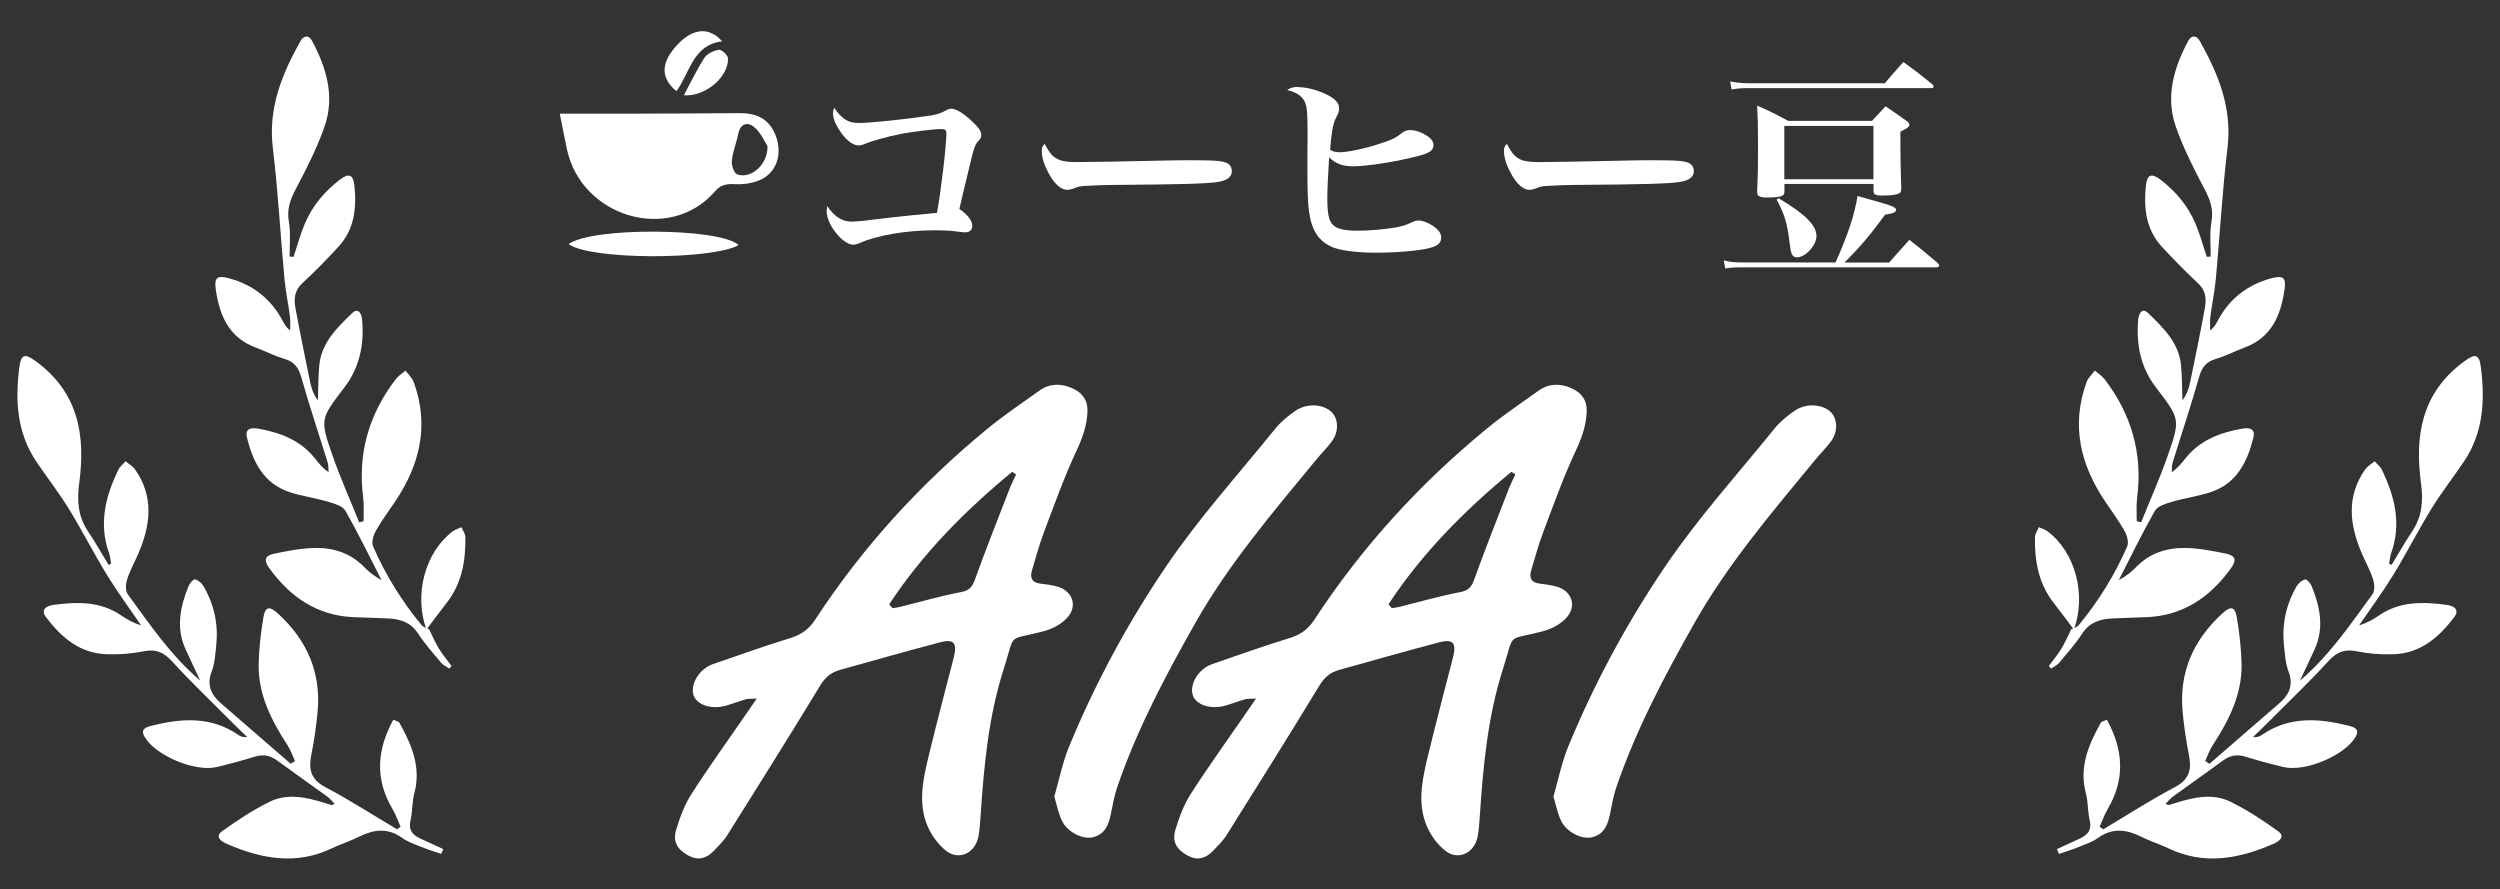 <?xml version="1.0" encoding="UTF-8"?>
<svg id="_レイヤー_1" data-name="レイヤー 1" xmlns="http://www.w3.org/2000/svg" viewBox="0 0 230.9 82.12">
  <rect x="0" y="0" width="230.9" height="82.12" fill="#333333" stroke="none"/>
  <defs>
    <style>
      .cls-1 {
        fill: #fff;
        stroke-width: 0px;
      }
    </style>
  </defs>
  <g>
    <path class="cls-1" d="m10.26,52.09c-.06-.33-.07-.67-.18-.98-.98-2.71-.35-5.26.86-7.74.14-.29.44-.51.66-.77.29.25.66.45.87.75,1.77,2.52,1.44,5.14.31,7.77-.34.79-.77,1.56-1.03,2.37-.14.43-.19,1.07.05,1.4,2,2.71,3.86,5.54,6.7,7.98-.52-1.11-.95-1.99-1.35-2.88-.92-2-.51-3.95.27-5.87.1-.25.45-.64.59-.61.3.08.61.33.77.6,1.01,1.72,1.4,3.57,1.19,5.53-.09.8-.13,1.63-.42,2.38-.47,1.23-.07,2.14.87,2.95,2.15,1.86,4.29,3.71,6.43,5.57.13-.08.27-.17.4-.25-.23-.49-.4-1.02-.7-1.47-1.5-2.3-2.71-4.7-2.66-7.47.03-1.45.2-2.91.44-4.34.17-1,.56-1.07,1.36-.33,2.68,2.46,3.96,5.44,3.65,8.98-.12,1.35-.32,2.7-.58,4.03-.26,1.3-.12,2.27,1.29,3.01,2.27,1.2,4.42,2.59,6.61,3.89.11-.08.23-.15.34-.23-.24-.54-.44-1.11-.74-1.63-1.63-2.74-1.47-5.45.07-8.26.24.12.49.16.57.3,1.13,2.03,2.01,4.1,1.37,6.49-.22.82-.16,1.71-.36,2.54-.2.87.2,1.33.96,1.67.69.31,1.38.63,2.07.95-.06.15-.12.3-.19.45-.63-.22-1.27-.42-1.89-.67-.59-.24-1.21-.45-1.71-.81-1.34-.96-2.64-.79-4.01-.1-.8.4-1.67.67-2.47,1.05-3.3,1.59-6.5.99-9.67-.38-.58-.25-1.2-.67-.47-1.2,1.38-.99,2.82-1.94,4.36-2.7,1.66-.83,3.43-.42,5.13.11.2.06.4.13.6.18.04.01.09-.03.29-.11-.26-.26-.46-.51-.71-.69-1.52-1.1-3.06-2.18-4.57-3.29-.64-.47-1.28-.63-2.08-.38-1.16.36-2.34.68-3.52.96-2.01.49-5.67-1.06-6.67-2.78-.41-.7.08-.89.64-1.03,2.76-.7,5.47-.88,7.96.81.21.15.44.28.87.23-.62-.6-1.24-1.19-1.84-1.8-1.71-1.72-3.47-3.4-5.1-5.19-.75-.82-1.46-1.16-2.61-.93-1.08.22-2.22.31-3.33.28-2.6-.06-4.29-1.58-5.7-3.43-.52-.69.02-1.04.68-1.13,2.19-.3,4.35-.35,6.28.98.54.37,1.12.7,1.82.9-1.05-1.54-2.16-3.04-3.13-4.62-1.25-2.04-2.33-4.17-3.58-6.2-.91-1.47-1.99-2.85-2.96-4.29-1.82-2.7-1.96-5.69-1.57-8.74.15-1.2.52-1.26,1.5-.55,4,2.91,4.61,6.92,4.03,11.26-.22,1.62-.12,3.08.82,4.48.67,1,1.26,2.05,1.89,3.08.08-.03.16-.06.24-.1Z"/>
    <g>
      <path class="cls-1" d="m39.65,58.16c.29.58.55,1.19.89,1.75.34.56.77,1.07,1.16,1.6-.07.08-.14.16-.2.24-.25-.17-.55-.3-.74-.52-.73-.87-1.5-1.73-2.12-2.68-.67-1.05-1.62-1.37-2.75-1.43-1.08-.05-2.17-.08-3.25-.12-3.37-.15-5.84-1.86-7.76-4.51-.54-.75-.43-1.17.43-1.35,1.26-.26,2.54-.51,3.82-.53,1.69-.02,3.26.48,4.5,1.76.46.47.98.88,1.61,1.21-1.1-2.14-2.15-4.32-3.34-6.41-.25-.43-.99-.65-1.56-.82-1.19-.35-2.43-.51-3.6-.9-2.38-.79-3.37-2.77-3.93-5.02-.23-.91.47-.94,1.04-.84,2.03.36,3.89,1.06,5.23,2.74.35.44.68.88,1.27,1.28-.03-.3,0-.62-.09-.91-.81-2.62-1.69-5.22-2.43-7.85-.26-.92-.65-1.43-1.55-1.7-.93-.28-1.8-.73-2.71-1.07-2.46-.93-3.3-2.98-3.64-5.34-.16-1.1.12-1.33,1.21-1.04,2.21.59,3.88,1.89,4.96,3.92.16.3.3.61.7.89,0-.42.03-.85-.02-1.26-.15-1.18-.4-2.34-.51-3.52-.37-4.02-.59-8.06-1.07-12.06-.45-3.67.83-6.8,2.54-9.86.29-.53.77-.62,1.08-.04,1.33,2.49,2.12,5.13,1.16,7.9-.69,1.99-1.66,3.89-2.64,5.75-.53,1-.87,1.9-.66,3.07.18,1.04.06,2.14.07,3.21.12,0,.24.01.36.02.35-1.03.63-2.09,1.05-3.08.7-1.65,1.84-2.99,3.26-4.07.8-.6,1.2-.45,1.31.56.22,2.06.01,4.06-1.48,5.67-1.08,1.17-2.2,2.31-3.36,3.39-.71.67-.75,1.45-.6,2.28.42,2.29.89,4.57,1.36,6.85.12.57.31,1.13.71,1.66.04-1.05.03-2.11.12-3.16.17-2.13,1.63-3.53,3.03-4.89.63-.61.9.13.94.65.19,2.24-.24,4.36-1.62,6.17-2.23,2.93-2.31,2.93-1.11,6.35.73,2.08,1.63,4.09,2.45,6.14.14-.03.27-.06.41-.1,0-.73.05-1.48-.04-2.2-.52-4.07.54-7.7,3.02-10.93.24-.31.59-.52.89-.78.26.35.62.66.76,1.06,1.46,4,.57,7.64-1.73,11.05-.61.9-1.26,1.78-1.79,2.72-.22.4-.39,1.04-.23,1.41,1.14,2.62,2.64,5.04,4.46,7.25.18.22.52.3.79.45l-.03-.02Z"/>
      <path class="cls-1" d="m39.4,58.19c-1.19-3.24-.16-7.18,2.42-9.12.23-.17.53-.25.8-.38.13.31.36.61.36.93.04,2.22-.34,4.32-1.77,6.12-.63.8-1.23,1.62-1.84,2.43l.03.02Z"/>
    </g>
  </g>
  <g>
    <path class="cls-1" d="m220.66,52.09c.06-.33.07-.67.18-.98.98-2.71.35-5.26-.86-7.74-.14-.29-.44-.51-.66-.77-.29.25-.66.45-.87.75-1.77,2.52-1.44,5.14-.31,7.77.34.79.77,1.56,1.03,2.37.14.43.19,1.07-.05,1.4-2,2.71-3.86,5.54-6.7,7.98.52-1.11.95-1.99,1.35-2.88.92-2,.51-3.95-.27-5.87-.1-.25-.45-.64-.59-.61-.3.08-.61.33-.77.6-1.01,1.72-1.4,3.57-1.19,5.53.09.8.13,1.63.42,2.38.47,1.23.07,2.14-.87,2.95-2.15,1.86-4.29,3.71-6.43,5.57-.13-.08-.27-.17-.4-.25.23-.49.4-1.02.7-1.47,1.5-2.3,2.71-4.7,2.66-7.47-.03-1.45-.2-2.91-.44-4.34-.17-1-.56-1.07-1.36-.33-2.68,2.46-3.96,5.44-3.65,8.98.12,1.35.32,2.7.58,4.03.26,1.3.12,2.27-1.29,3.01-2.27,1.2-4.42,2.59-6.61,3.89-.11-.08-.23-.15-.34-.23.24-.54.44-1.11.74-1.63,1.63-2.74,1.47-5.45-.07-8.26-.24.12-.49.16-.57.3-1.13,2.03-2.01,4.1-1.37,6.49.22.82.16,1.71.36,2.54.2.87-.2,1.33-.96,1.67-.69.31-1.38.63-2.07.95.06.15.12.3.19.45.63-.22,1.27-.42,1.89-.67.59-.24,1.21-.45,1.71-.81,1.34-.96,2.64-.79,4.01-.1.8.4,1.67.67,2.47,1.05,3.3,1.59,6.5.99,9.67-.38.58-.25,1.2-.67.47-1.2-1.38-.99-2.82-1.94-4.36-2.7-1.66-.83-3.43-.42-5.13.11-.2.06-.4.13-.6.18-.04.01-.09-.03-.29-.11.26-.26.46-.51.71-.69,1.52-1.1,3.06-2.18,4.57-3.29.64-.47,1.28-.63,2.08-.38,1.16.36,2.34.68,3.52.96,2.01.49,5.67-1.06,6.67-2.78.41-.7-.08-.89-.64-1.03-2.76-.7-5.47-.88-7.96.81-.21.15-.44.28-.87.23.62-.6,1.24-1.19,1.84-1.8,1.71-1.72,3.47-3.4,5.1-5.19.75-.82,1.46-1.16,2.61-.93,1.08.22,2.22.31,3.33.28,2.6-.06,4.29-1.58,5.7-3.43.52-.69-.02-1.04-.68-1.13-2.19-.3-4.35-.35-6.28.98-.54.37-1.12.7-1.82.9,1.05-1.54,2.16-3.04,3.13-4.62,1.25-2.04,2.33-4.17,3.58-6.2.91-1.47,1.99-2.85,2.96-4.29,1.82-2.7,1.96-5.69,1.57-8.74-.15-1.2-.52-1.26-1.5-.55-4,2.91-4.61,6.92-4.03,11.26.22,1.62.12,3.08-.82,4.48-.67,1-1.26,2.05-1.89,3.08-.08-.03-.16-.06-.24-.1Z"/>
    <g>
      <path class="cls-1" d="m191.28,58.16c-.29.58-.55,1.19-.89,1.75-.34.56-.77,1.07-1.16,1.6.07.08.14.16.2.24.25-.17.55-.3.74-.52.73-.87,1.5-1.73,2.12-2.68.67-1.05,1.62-1.37,2.75-1.43,1.08-.05,2.17-.08,3.25-.12,3.37-.15,5.84-1.86,7.76-4.51.54-.75.43-1.17-.43-1.35-1.26-.26-2.54-.51-3.82-.53-1.69-.02-3.26.48-4.5,1.76-.46.47-.98.88-1.61,1.21,1.1-2.14,2.15-4.32,3.34-6.41.25-.43.99-.65,1.56-.82,1.19-.35,2.43-.51,3.6-.9,2.38-.79,3.37-2.77,3.93-5.02.23-.91-.47-.94-1.04-.84-2.03.36-3.89,1.06-5.23,2.74-.35.44-.68.88-1.27,1.28.03-.3,0-.62.09-.91.81-2.62,1.69-5.22,2.43-7.85.26-.92.65-1.43,1.55-1.7.93-.28,1.8-.73,2.71-1.07,2.46-.93,3.3-2.98,3.64-5.34.16-1.1-.12-1.33-1.21-1.04-2.21.59-3.88,1.89-4.96,3.92-.16.3-.3.61-.7.89,0-.42-.03-.85.02-1.26.15-1.18.4-2.34.51-3.52.37-4.02.59-8.06,1.07-12.06.45-3.67-.83-6.8-2.54-9.86-.29-.53-.77-.62-1.08-.04-1.33,2.49-2.12,5.13-1.16,7.9.69,1.99,1.66,3.89,2.64,5.75.53,1,.87,1.9.66,3.07-.18,1.04-.06,2.14-.07,3.21-.12,0-.24.01-.36.02-.35-1.03-.63-2.09-1.05-3.08-.7-1.65-1.84-2.99-3.26-4.07-.8-.6-1.2-.45-1.31.56-.22,2.06-.01,4.06,1.48,5.67,1.08,1.17,2.2,2.31,3.36,3.39.71.67.75,1.45.6,2.28-.42,2.29-.89,4.57-1.36,6.85-.12.57-.31,1.13-.71,1.66-.04-1.05-.03-2.11-.12-3.16-.17-2.13-1.63-3.53-3.03-4.89-.63-.61-.9.13-.94.65-.19,2.24.24,4.36,1.62,6.17,2.23,2.93,2.31,2.93,1.11,6.35-.73,2.08-1.63,4.09-2.45,6.14-.14-.03-.27-.06-.41-.1,0-.73-.05-1.48.04-2.2.52-4.07-.54-7.7-3.02-10.93-.24-.31-.59-.52-.89-.78-.26.35-.62.66-.76,1.06-1.46,4-.57,7.64,1.73,11.05.61.9,1.26,1.78,1.79,2.72.22.4.39,1.04.23,1.41-1.14,2.62-2.64,5.04-4.46,7.25-.18.22-.52.3-.79.45l.03-.02Z"/>
      <path class="cls-1" d="m191.53,58.19c1.19-3.24.16-7.18-2.42-9.12-.23-.17-.53-.25-.8-.38-.13.31-.36.61-.36.93-.04,2.22.34,4.32,1.77,6.12.63.8,1.23,1.62,1.84,2.43l-.03.02Z"/>
    </g>
  </g>
  <g>
    <path class="cls-1" d="m51.69,10.5c2.19,0,4.12,0,6.04,0,3.5-.01,6.99-.02,10.49-.05,1.74-.02,2.79.57,3.38,1.96.59,1.41.37,3.04-.91,3.94-.74.52-1.88.71-2.82.66-.8-.04-1.32.07-1.82.65-4.19,4.85-12.38,2.41-13.7-3.93-.21-.99-.4-1.99-.65-3.24Zm19.2,3.01c-.24-.37-.58-1.2-1.18-1.73-.59-.52-1.3-.47-1.52.57-.17.84-.51,1.65-.6,2.5-.04.41.2,1.14.49,1.25,1.22.46,2.82-.82,2.81-2.59Z"/>
    <path class="cls-1" d="m52.52,22.55c2.17-1.62,14.12-1.49,15.7.09-2.51,1.38-13.68,1.38-15.7-.09Z"/>
    <path class="cls-1" d="m62.48,8.43c-1.58-1.31-1.41-2.78.2-4.42,1.35-1.38,2.83-1.55,4.02-.19-2.69.31-2.95,2.83-4.22,4.6Z"/>
    <path class="cls-1" d="m63.16,8.8c.65-1.21,1.2-2.38,1.9-3.46.26-.39.86-.67,1.34-.74.25-.04.83.5.84.79.06,1.71-2.1,3.56-4.08,3.41Z"/>
  </g>
  <g>
    <path class="cls-1" d="m78.02,11c.38.26.75.36,1.37.36.96,0,4.42-.36,6.63-.7.6-.11.85-.19,1.37-.47.17-.11.34-.15.51-.15.41,0,1.19.49,1.96,1.24.55.53.77.85.77,1.19,0,.23-.06.34-.34.64-.19.19-.34.58-.53,1.37s-.23.94-.81,3.35c-.15.64-.26,1.11-.34,1.47.79.55,1.19,1.09,1.19,1.56,0,.38-.23.6-.68.6-.17,0-.3-.02-1-.11-.51-.06-1.11-.08-1.81-.08-2.67,0-5.44.49-7,1.22-.11.04-.36.11-.51.11-.96,0-2.45-1.86-2.45-3.07,0-.13.02-.26.06-.49.66.98,1.37,1.43,2.26,1.43.23,0,.73-.04,1.13-.08q.96-.13,2.67-.32c1.04-.11,2.41-.26,4.07-.41.36-1.9.87-6.23.87-7.36,0-.3-.13-.38-.47-.38-.73,0-2.86.26-3.92.49-1,.19-2.35.58-2.92.79-.51.21-.58.23-.81.23-.53,0-1.19-.51-1.75-1.39-.41-.62-.6-1.11-.6-1.6,0-.15.02-.26.11-.49.32.49.58.77.98,1.07Z"/>
    <path class="cls-1" d="m97.4,14.52c.47.34.96.45,2.13.45.85,0,4.76-.06,8.45-.15.36-.02,1.75-.02,2.39-.02,2.13,0,2.79.09,3.14.38.17.15.26.38.26.64,0,.53-.47.88-1.39,1-1.19.15-3.07.21-9.51.26-.98,0-1.09.02-2.65.09-.51.04-.62.06-.94.19s-.53.17-.73.17c-.51,0-1.09-.47-1.58-1.32-.49-.85-.75-1.6-.75-2.22,0-.36.02-.43.26-.7.45.79.58.98.92,1.24Z"/>
    <path class="cls-1" d="m119.93,8.05c.75,0,1.73.26,2.56.66s1.19.81,1.19,1.28c0,.26-.02.36-.3.92-.26.49-.41,1.37-.53,2.92.3.19.51.23.9.23.75,0,2.43-.36,3.75-.81,1.07-.34,1.45-.53,2.09-1.05.15-.11.41-.19.66-.19.41,0,.9.15,1.34.41.55.3.81.62.81.98,0,.47-.36.73-1.3.98-2.09.55-4.82.98-6.12.98-.96,0-1.62-.23-2.22-.83-.09,1.3-.17,3.09-.17,3.71,0,1.49.13,2.11.51,2.52.38.38,1.07.55,2.3.55,1,0,2.75-.15,3.61-.32.51-.11.75-.17,1.28-.41.36-.17.53-.21.75-.21.32,0,.85.19,1.24.45.58.38.83.73.83,1.11,0,.47-.28.75-.94.94-.81.26-3.11.47-5.06.47-1.75,0-3.24-.19-3.99-.49-1.32-.55-1.98-1.54-2.22-3.33-.11-.77-.15-1.86-.15-4.42v-.98c.02-.98.02-1.47.02-1.69,0-.66-.02-1.75-.06-2.18-.09-1.09-.58-1.62-1.83-1.94.38-.23.58-.28,1.04-.28Z"/>
    <path class="cls-1" d="m140.07,14.52c.47.34.96.45,2.13.45.85,0,4.76-.06,8.45-.15.36-.02,1.75-.02,2.39-.02,2.13,0,2.79.09,3.14.38.17.15.26.38.26.64,0,.53-.47.88-1.39,1-1.19.15-3.07.21-9.51.26-.98,0-1.09.02-2.64.09-.51.04-.62.06-.94.19-.32.13-.53.17-.72.17-.51,0-1.09-.47-1.58-1.32-.49-.85-.75-1.6-.75-2.22,0-.36.02-.43.26-.7.45.79.58.98.92,1.24Z"/>
    <path class="cls-1" d="m174.49,24.24c.62-.7,1.24-1.41,1.86-2.09,1.15.9,1.49,1.19,2.6,2.13.11.11.15.19.15.26,0,.09-.11.15-.26.15h-17.88c-.79,0-1.13.02-1.62.11l-.13-.75c.6.15,1.02.19,1.81.19h8.51c1.13-2.52,1.77-4.44,2.03-6.14.72.21,1.32.38,1.68.47,1.56.45,1.88.58,1.88.81s-.28.34-1.02.45c-1.22,1.69-2.3,2.99-3.75,4.42h4.14Zm-14.7-16.72c.55.11,1.13.17,1.73.17h12.56c.73-.85.96-1.13,1.71-1.96,1.13.81,1.49,1.09,2.65,2.03.11.11.15.17.15.23,0,.09-.08.15-.23.15h-16.87c-.62,0-.96.02-1.56.13l-.13-.75Zm13.08,3.67c.55-.6.73-.79,1.28-1.37.87.58,1.13.77,1.9,1.32.23.17.3.26.3.38,0,.19-.17.32-.83.64v1.15c0,1.09.02,2.13.08,4.05,0,.19-.02.3-.06.38-.15.21-.68.32-1.69.32-.66,0-.81-.09-.81-.45v-.62h-8.23v.68c0,.21-.04.3-.15.38-.17.13-.7.19-1.45.19-.7,0-.92-.13-.92-.49v-.06c.08-1.92.08-2.43.08-4.46,0-1.71-.02-2.35-.08-3.48,1.19.53,1.6.73,2.86,1.41h7.72Zm-8.6,7.12c2.47,1.47,3.5,2.5,3.5,3.5,0,.85-1.02,1.96-1.81,1.96-.23,0-.38-.11-.47-.32-.08-.19-.11-.3-.21-1.07-.21-1.79-.45-2.54-1.19-3.95l.19-.13Zm.53-1.75h8.23v-4.93h-8.23v4.93Z"/>
  </g>
  <path class="cls-1" d="m69.88,64.52c-.51.03-.75,0-.97.06-.63.18-1.25.42-1.88.6-1.37.38-2.74-.1-2.99-1.03-.28-1.02.58-2.39,1.82-2.82,2.39-.83,4.78-1.67,7.2-2.42.98-.31,1.67-.82,2.23-1.68,4.38-6.7,9.73-12.56,15.91-17.63,1.52-1.25,3.17-2.36,4.78-3.51.95-.68,1.99-.7,3.04-.24.91.4,1.45,1.08,1.42,2.13-.04,1.28-.44,2.42-.99,3.6-1.18,2.51-2.11,5.14-3.09,7.74-.41,1.09-.7,2.22-1.04,3.33-.23.74,0,1.17.81,1.26.5.05,1.01.13,1.5.26,1.37.37,1.92,1.71,1.01,2.8-.5.6-1.34,1.08-2.11,1.29-3.63,1-2.68-.05-3.84,3.57-1.41,4.42-1.82,9.01-2.13,13.61-.04.61-.08,1.22-.19,1.81-.28,1.5-1.76,2.27-2.96,1.35-.82-.63-1.52-1.64-1.87-2.63-.76-2.13-.21-4.31.3-6.43.72-2.95,1.49-5.88,2.25-8.82.34-1.33.02-1.74-1.29-1.39-3.08.81-6.15,1.69-9.22,2.54-.81.23-1.37.68-1.83,1.45-2.81,4.62-5.68,9.21-8.56,13.79-.34.55-.83,1.02-1.28,1.49-.66.69-1.44.91-2.33.42-1.02-.56-1.46-1.28-1.13-2.38.35-1.15.78-2.33,1.43-3.33,1.61-2.51,3.36-4.93,5.05-7.39.27-.4.55-.8.97-1.4Zm12.25-8.71c.1.12.2.24.3.36.24-.04.48-.06.71-.12,1.86-.46,3.71-1,5.6-1.36.79-.15,1.05-.46,1.31-1.17,1-2.8,2.11-5.57,3.18-8.34.18-.47.41-.91.62-1.36-.12-.08-.25-.16-.37-.24-4.33,3.57-8.25,7.52-11.35,12.23Z"/>
  <path class="cls-1" d="m97.38,73.55c.45-1.55.76-3.14,1.37-4.62,2.4-5.81,5.41-11.41,9-16.69,3-4.42,6.67-8.49,10.08-12.7.49-.6,1.13-1.12,1.79-1.58,1.01-.71,2.44-.67,3.26,0,.72.58.83,1.83.16,2.76-.45.63-1.03,1.18-1.52,1.79-3.98,4.83-8.05,9.61-11.09,14.98-2.8,4.94-5.45,9.95-7.26,15.26-.27.81-.4,1.65-.58,2.48-.2.91-.49,1.79-1.61,2.09-.94.25-2.34-.43-2.87-1.46-.36-.7-.49-1.5-.74-2.31Z"/>
  <path class="cls-1" d="m115.99,64.52c-.51.03-.75,0-.97.06-.63.18-1.25.42-1.88.6-1.37.38-2.74-.1-2.99-1.03-.28-1.02.58-2.39,1.82-2.82,2.39-.83,4.78-1.67,7.2-2.42.98-.31,1.67-.82,2.23-1.68,4.38-6.7,9.73-12.56,15.91-17.63,1.52-1.25,3.17-2.36,4.78-3.51.95-.68,1.99-.7,3.04-.24.91.4,1.45,1.08,1.42,2.13-.04,1.28-.44,2.42-.99,3.6-1.18,2.51-2.11,5.14-3.09,7.74-.41,1.09-.7,2.22-1.04,3.33-.23.74,0,1.17.81,1.26.5.05,1.01.13,1.5.26,1.37.37,1.92,1.71,1.01,2.8-.5.6-1.34,1.08-2.11,1.29-3.63,1-2.68-.05-3.84,3.57-1.41,4.42-1.82,9.01-2.13,13.61-.04.61-.08,1.22-.19,1.81-.28,1.5-1.76,2.27-2.96,1.35-.82-.63-1.52-1.64-1.87-2.63-.76-2.13-.21-4.31.3-6.43.72-2.95,1.49-5.88,2.25-8.82.34-1.33.02-1.74-1.29-1.39-3.08.81-6.15,1.69-9.22,2.54-.81.23-1.37.68-1.83,1.45-2.81,4.62-5.68,9.21-8.56,13.79-.34.55-.83,1.02-1.28,1.49-.66.69-1.44.91-2.33.42-1.02-.56-1.46-1.28-1.13-2.38.35-1.15.78-2.33,1.43-3.33,1.61-2.51,3.36-4.93,5.05-7.39.27-.4.55-.8.97-1.4Zm12.25-8.71c.1.12.2.24.3.36.24-.04.48-.06.71-.12,1.86-.46,3.71-1,5.6-1.36.79-.15,1.05-.46,1.31-1.17,1-2.8,2.11-5.57,3.18-8.34.18-.47.41-.91.62-1.36-.12-.08-.25-.16-.37-.24-4.33,3.57-8.25,7.52-11.35,12.23Z"/>
  <path class="cls-1" d="m143.48,73.55c.45-1.55.76-3.14,1.37-4.62,2.4-5.81,5.41-11.41,9-16.69,3-4.42,6.67-8.49,10.08-12.7.49-.6,1.13-1.12,1.79-1.58,1.01-.71,2.44-.67,3.26,0,.72.58.83,1.83.16,2.76-.45.63-1.03,1.18-1.52,1.79-3.98,4.83-8.05,9.61-11.09,14.98-2.8,4.94-5.45,9.95-7.26,15.26-.27.81-.4,1.65-.58,2.48-.2.91-.49,1.79-1.61,2.09-.94.25-2.34-.43-2.87-1.46-.36-.7-.49-1.5-.74-2.31Z"/>
</svg>